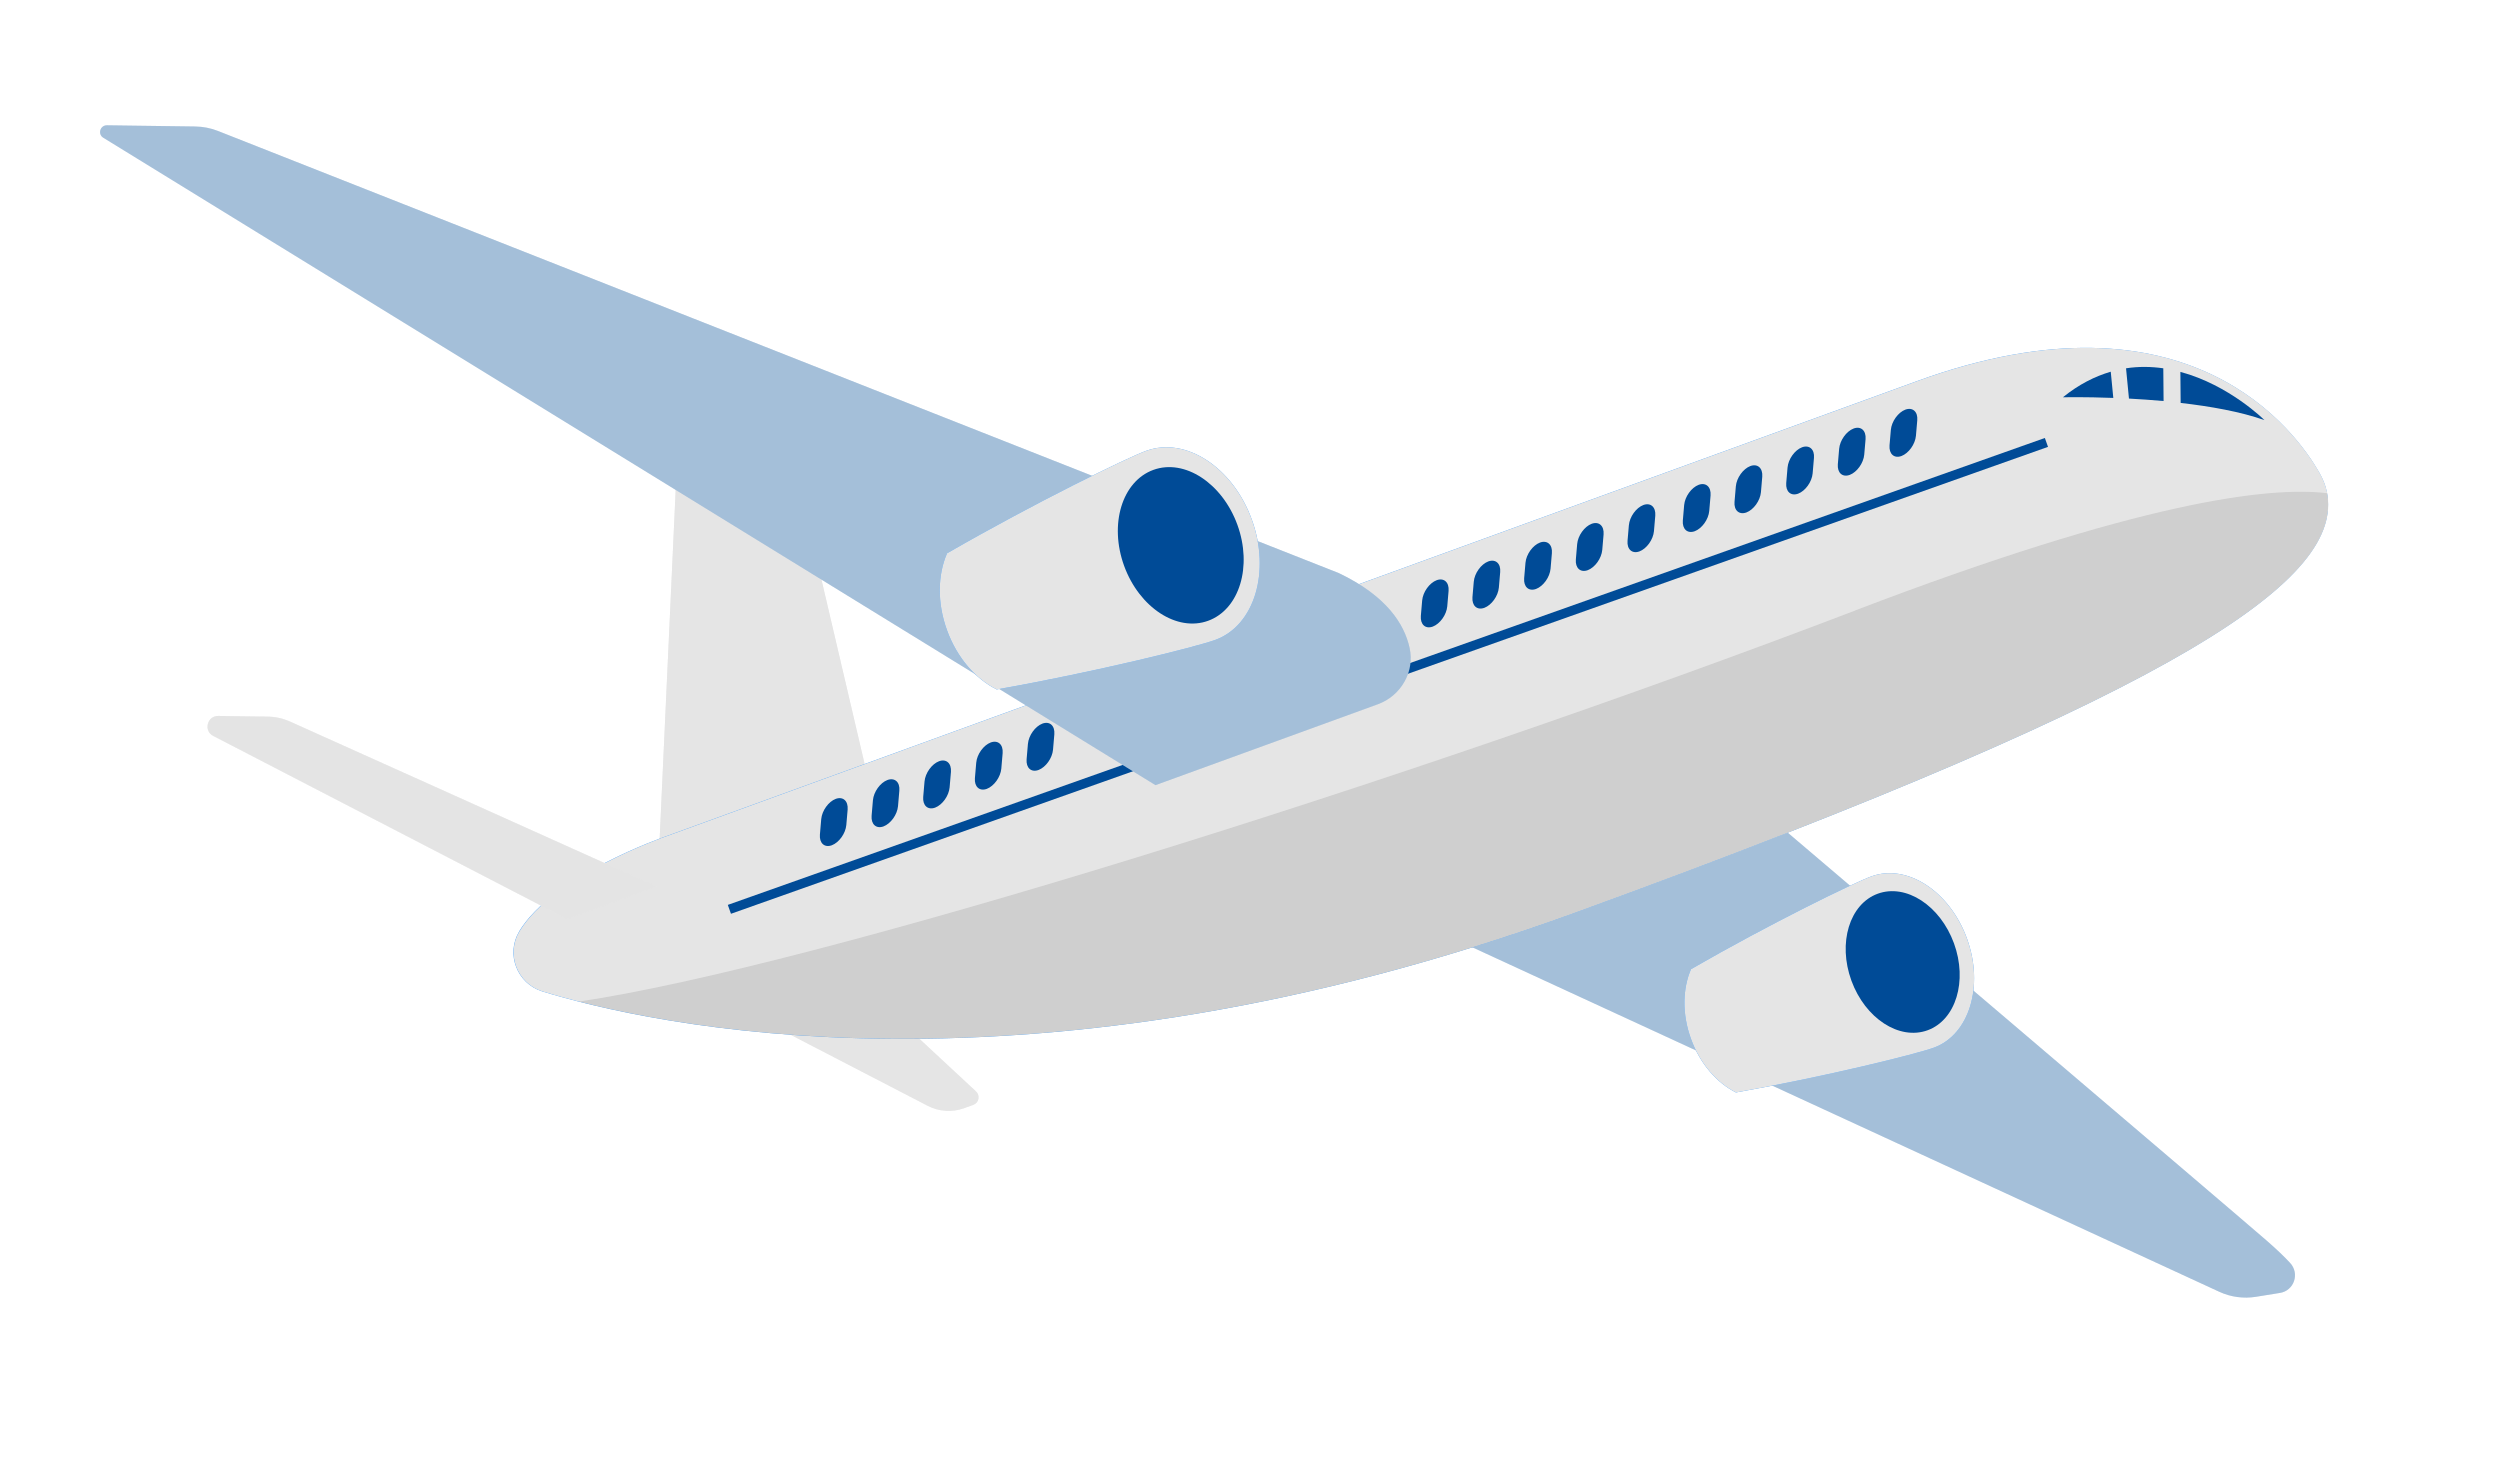 <?xml version="1.0" encoding="UTF-8"?> <svg xmlns="http://www.w3.org/2000/svg" id="Layer_1" version="1.1" viewBox="0 0 265 155.79"><defs><style> .st0 { fill: #004b97; } .st1, .st2, .st3, .st4 { fill: #e5e5e5; } .st5, .st6 { fill: #a4bfd9; } .st6, .st2 { opacity: .3; } .st7 { fill: #369bff; } .st8 { opacity: .1; } .st3 { opacity: .6; } .st4 { opacity: .4; } </style></defs><g><path class="st1" d="M91.55,104.63c-1.1-1.03-2.37-1.86-3.74-2.48l-4.28-1.93-10.58,3.85,25.39,13.15c1.2.62,2.6.71,3.86.25l.97-.35c.6-.22.76-.99.29-1.43l-11.9-11.06Z"></path><path class="st2" d="M91.55,104.63c-1.1-1.03-2.37-1.86-3.74-2.48l-4.28-1.93-10.58,3.85,25.39,13.15c1.2.62,2.6.71,3.86.25l.97-.35c.6-.22.76-.99.29-1.43l-11.9-11.06Z"></path></g><g><polygon class="st1" points="91.92 82.15 82.12 40.27 71.99 43.95 69.79 91.83 92.74 84.39 91.92 82.15"></polygon><polygon class="st3" points="91.92 82.15 82.12 40.27 71.99 43.95 69.79 91.83 92.74 84.39 91.92 82.15"></polygon></g><g><path class="st5" d="M152.98,98.99l82.27,37.94c1.21.56,2.56.74,3.88.53l2.54-.41c1.51-.24,2.12-2.06,1.08-3.18-.6-.65-1.41-1.43-2.49-2.37-4.41-3.83-52.88-45.04-52.88-45.04l-34.4,12.52Z"></path><path class="st6" d="M152.98,98.99l82.27,37.94c1.21.56,2.56.74,3.88.53l2.54-.41c1.51-.24,2.12-2.06,1.08-3.18-.6-.65-1.41-1.43-2.49-2.37-4.41-3.83-52.88-45.04-52.88-45.04l-34.4,12.52Z"></path></g><g><path class="st7" d="M55.03,98.74c-1.44,2.4-.22,5.52,2.45,6.35,11.14,3.42,51.45,12.77,109.51-8.36,65.89-23.98,81.4-35.61,79.66-44.55-.14-.74-.44-1.44-.82-2.1-2.37-4.16-13.68-20.22-42.61-9.69l-132.72,48.29s-11.89,4.1-15.48,10.06Z"></path><g><path class="st1" d="M95.81,79.48l107.43-39.09c28.93-10.53,40.24,5.53,42.61,9.69.37.65.67,1.36.82,2.1,1.74,8.95-13.77,20.58-79.66,44.55-58.06,21.12-98.37,11.78-109.51,8.36-2.67-.82-3.89-3.95-2.45-6.35,3.59-5.96,15.48-10.06,15.48-10.06l25.29-9.2Z"></path><path class="st8" d="M196.64,64.72c-47.9,18.3-110.52,37.8-135.3,41.45,14.94,3.82,53,9.72,105.65-9.44,65.63-23.88,81.27-35.51,79.68-44.45-6.25-.75-19.97.94-50.03,12.43Z"></path></g></g><rect class="st0" x="73.06" y="71.16" width="148.12" height="1" transform="translate(-15.49 53.26) rotate(-19.52)"></rect><g><path class="st5" d="M122.49,83.22l23.56-8.57c2.44-.89,3.92-3.42,3.37-5.96-.54-2.49-2.39-5.5-7.5-7.94L23.1,13.88c-.76-.3-1.58-.46-2.4-.47l-9.37-.13c-.72,0-1,.94-.38,1.32l111.54,68.63Z"></path><path class="st6" d="M122.49,83.22l23.56-8.57c2.44-.89,3.92-3.42,3.37-5.96-.54-2.49-2.39-5.5-7.5-7.94L23.1,13.88c-.76-.3-1.58-.46-2.4-.47l-9.37-.13c-.72,0-1,.94-.38,1.32l111.54,68.63Z"></path></g><g><path class="st0" d="M88.17,89.6h0c-.77.28-1.33-.22-1.26-1.13l.14-1.64c.08-.9.77-1.86,1.54-2.15h0c.77-.28,1.33.22,1.26,1.13l-.14,1.64c-.08.9-.77,1.86-1.54,2.15Z"></path><path class="st0" d="M93.65,87.6h0c-.77.28-1.33-.22-1.26-1.13l.14-1.64c.08-.9.77-1.86,1.54-2.15h0c.77-.28,1.34.22,1.26,1.13l-.14,1.64c-.08.9-.77,1.86-1.54,2.15Z"></path><path class="st0" d="M99.12,85.61h0c-.77.28-1.33-.22-1.26-1.13l.14-1.64c.08-.9.77-1.86,1.54-2.15h0c.77-.28,1.33.22,1.26,1.13l-.14,1.64c-.08.9-.77,1.86-1.54,2.15Z"></path><path class="st0" d="M104.6,83.62h0c-.77.28-1.33-.22-1.26-1.13l.14-1.64c.08-.9.77-1.86,1.54-2.15h0c.77-.28,1.33.22,1.26,1.13l-.14,1.64c-.08.9-.77,1.86-1.54,2.15Z"></path><path class="st0" d="M110.08,81.62h0c-.77.28-1.33-.22-1.26-1.13l.14-1.64c.08-.9.77-1.86,1.54-2.15h0c.77-.28,1.33.22,1.26,1.13l-.14,1.64c-.08.9-.77,1.86-1.54,2.15Z"></path><path class="st0" d="M151.87,66.42h0c-.77.28-1.33-.22-1.26-1.13l.14-1.64c.08-.9.77-1.86,1.54-2.15h0c.77-.28,1.33.22,1.26,1.13l-.14,1.64c-.08.9-.77,1.86-1.54,2.15Z"></path><path class="st0" d="M157.34,64.43h0c-.77.28-1.33-.22-1.26-1.13l.14-1.64c.08-.9.77-1.86,1.54-2.15h0c.77-.28,1.34.22,1.26,1.13l-.14,1.64c-.08.9-.77,1.86-1.54,2.15Z"></path><path class="st0" d="M162.82,62.43h0c-.77.28-1.33-.22-1.26-1.13l.14-1.64c.08-.9.77-1.86,1.54-2.15h0c.77-.28,1.34.22,1.26,1.13l-.14,1.64c-.08.9-.77,1.86-1.54,2.15Z"></path><path class="st0" d="M168.3,60.44h0c-.77.28-1.33-.22-1.26-1.13l.14-1.64c.08-.9.77-1.86,1.54-2.15h0c.77-.28,1.33.22,1.26,1.13l-.14,1.64c-.08.9-.77,1.86-1.54,2.15Z"></path><path class="st0" d="M173.78,58.45h0c-.77.28-1.34-.22-1.26-1.13l.14-1.64c.08-.9.77-1.86,1.54-2.15h0c.77-.28,1.33.22,1.26,1.13l-.14,1.64c-.08.9-.77,1.86-1.54,2.15Z"></path><path class="st0" d="M179.64,56.31h0c-.77.28-1.33-.22-1.26-1.13l.14-1.64c.08-.9.77-1.86,1.54-2.15h0c.77-.28,1.33.22,1.26,1.13l-.14,1.64c-.08.9-.77,1.86-1.54,2.15Z"></path><path class="st0" d="M185.12,54.32h0c-.77.28-1.34-.22-1.26-1.13l.14-1.64c.08-.9.77-1.86,1.54-2.15h0c.77-.28,1.33.22,1.26,1.13l-.14,1.64c-.08.9-.77,1.86-1.54,2.15Z"></path><path class="st0" d="M190.6,52.33h0c-.77.28-1.33-.22-1.26-1.13l.14-1.64c.08-.9.77-1.86,1.54-2.15h0c.77-.28,1.34.22,1.26,1.13l-.14,1.64c-.08.9-.77,1.86-1.54,2.15Z"></path><path class="st0" d="M196.07,50.34h0c-.77.28-1.33-.22-1.26-1.13l.14-1.64c.08-.9.77-1.86,1.54-2.15h0c.77-.28,1.33.22,1.26,1.13l-.14,1.64c-.08.9-.77,1.86-1.54,2.15Z"></path><path class="st0" d="M201.55,48.34h0c-.77.28-1.33-.22-1.26-1.13l.14-1.64c.08-.9.77-1.86,1.54-2.15h0c.77-.28,1.34.22,1.26,1.13l-.14,1.64c-.08.9-.77,1.86-1.54,2.15Z"></path></g><path class="st0" d="M223.74,39.4c-1.67.49-3.38,1.34-5.07,2.71,0,0,2.2-.05,5.34.07l-.27-2.78Z"></path><g><path class="st0" d="M231.15,42.71c3.13.36,6.32.92,8.88,1.82,0,0-3.72-3.72-8.91-5.11l.03,3.29Z"></path><path class="st0" d="M229.31,39.04c-1.26-.18-2.58-.21-3.95,0l.31,3.21c1.16.06,2.4.15,3.67.26l-.03-3.48Z"></path></g><g><path class="st7" d="M121.51,47.78c-2.03.74-11.84,5.52-21.12,10.87-.99,2.27-1.07,5.24,0,8.17,1.07,2.93,3.04,5.16,5.26,6.26,10.55-1.87,21.14-4.51,23.17-5.25,4.15-1.51,5.89-7.22,3.87-12.76-2.01-5.54-7.01-8.8-11.17-7.29Z"></path><path class="st1" d="M121.51,47.78c-2.03.74-11.84,5.52-21.12,10.87-.99,2.27-1.07,5.24,0,8.17,1.07,2.93,3.04,5.16,5.26,6.26,10.55-1.87,21.14-4.51,23.17-5.25,4.15-1.51,5.89-7.22,3.87-12.76-2.01-5.54-7.01-8.8-11.17-7.29Z"></path><path class="st0" d="M131.16,55.62c1.61,4.42.22,8.97-3.09,10.18-3.31,1.21-7.3-1.4-8.91-5.81-1.61-4.42-.22-8.97,3.09-10.18,3.31-1.21,7.3,1.4,8.91,5.81Z"></path></g><g><path class="st7" d="M198.38,92.89c-1.84.67-10.73,5-19.13,9.84-.89,2.05-.97,4.75,0,7.4.96,2.65,2.76,4.67,4.76,5.67,9.55-1.69,19.15-4.08,20.98-4.75,3.76-1.37,5.33-6.54,3.51-11.56-1.82-5.01-6.35-7.97-10.12-6.6Z"></path><path class="st1" d="M198.38,92.89c-1.84.67-10.73,5-19.13,9.84-.89,2.05-.97,4.75,0,7.4.96,2.65,2.76,4.67,4.76,5.67,9.55-1.69,19.15-4.08,20.98-4.75,3.76-1.37,5.33-6.54,3.51-11.56-1.82-5.01-6.35-7.97-10.12-6.6Z"></path><path class="st0" d="M207.12,99.99c1.46,4,.2,8.13-2.8,9.22-3,1.09-6.61-1.26-8.07-5.26-1.46-4-.2-8.13,2.8-9.22,3-1.09,6.61,1.26,8.07,5.26Z"></path></g><g><path class="st1" d="M69.62,93.97l-38.84-17.47c-.77-.35-1.6-.53-2.45-.54l-5.2-.07c-1.18-.02-1.58,1.58-.53,2.12l37.51,19.42,9.51-3.46Z"></path><path class="st4" d="M69.62,93.97l-38.84-17.47c-.77-.35-1.6-.53-2.45-.54l-5.2-.07c-1.18-.02-1.58,1.58-.53,2.12l37.51,19.42,9.51-3.46Z"></path></g></svg> 